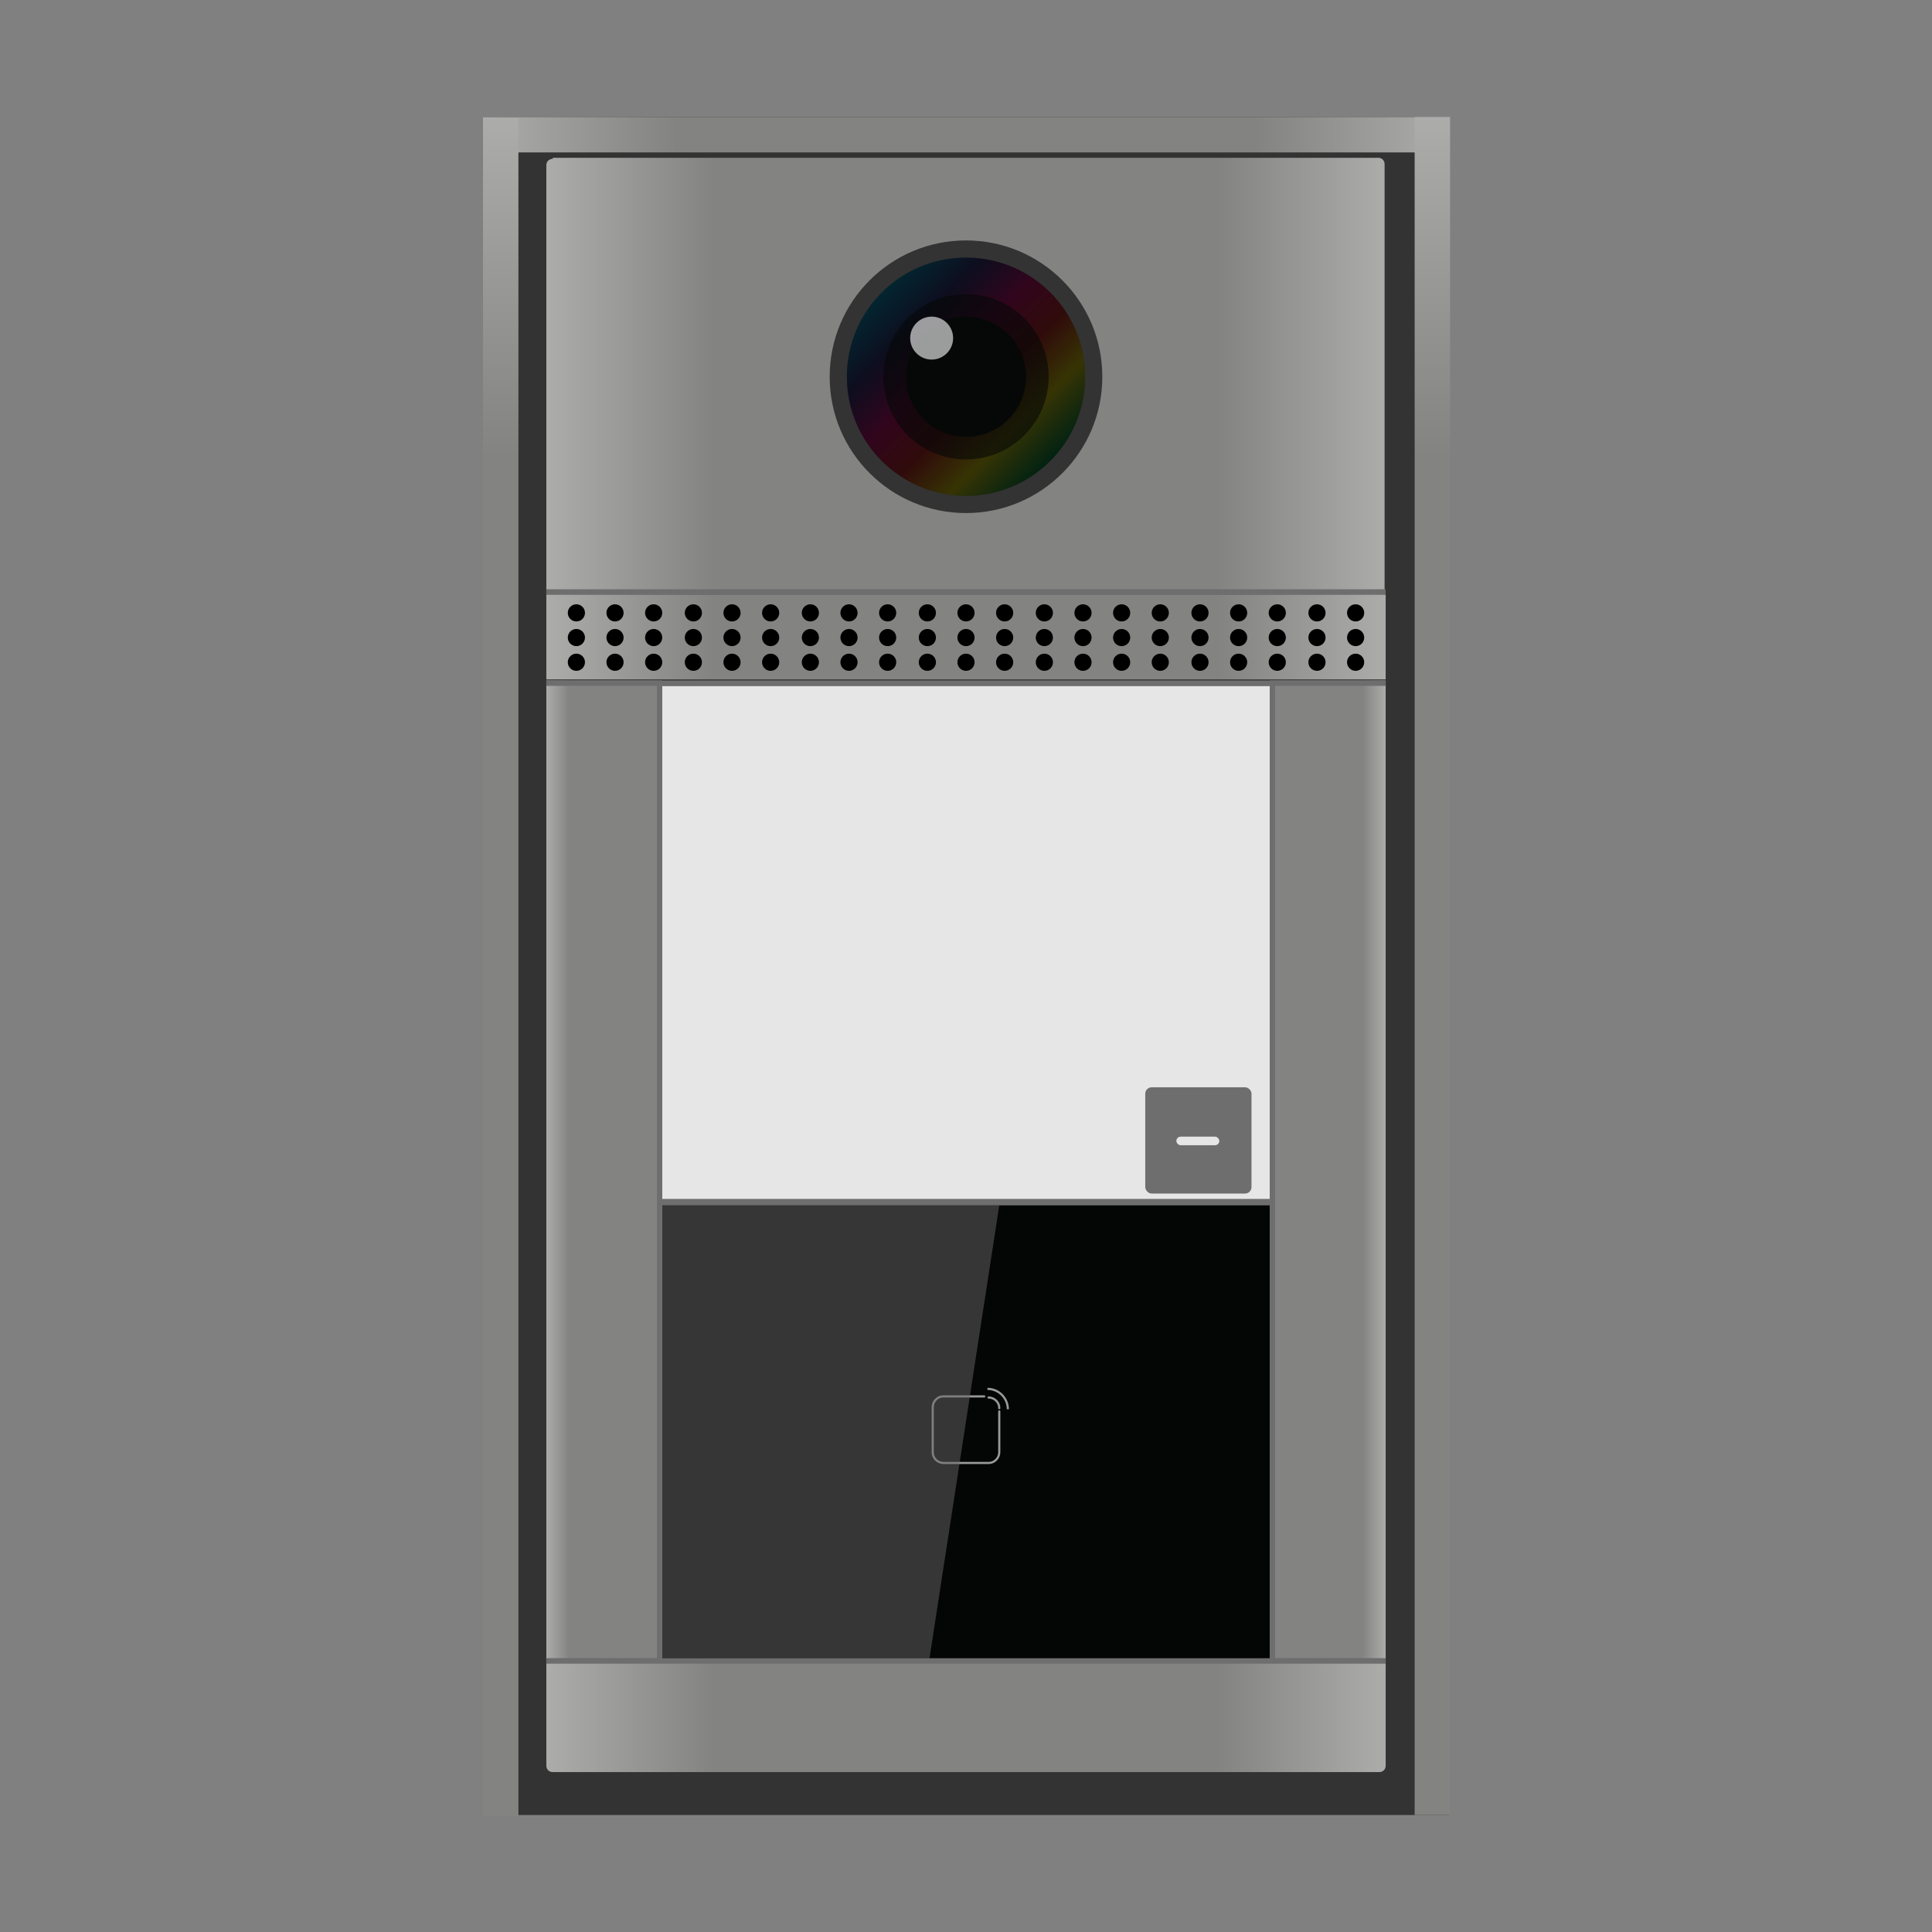 <?xml version="1.0" encoding="UTF-8"?><svg xmlns="http://www.w3.org/2000/svg" width="180" height="180" xmlns:xlink="http://www.w3.org/1999/xlink" viewBox="0 0 180 180"><rect x="0" y="0" width="180" height="180" fill="#808080" stroke="none"/><defs><linearGradient id="linear-gradient" x1="50.9" y1="35.1" x2="129.1" y2="35.1" gradientUnits="userSpaceOnUse"><stop offset="0" stop-color="#acacab"/><stop offset=".2" stop-color="#838382"/><stop offset=".8" stop-color="#838382"/><stop offset="1" stop-color="#acacab"/></linearGradient><linearGradient id="linear-gradient-2" y1="59.4" y2="59.4" xlink:href="#linear-gradient"/><linearGradient id="linear-gradient-3" y1="159.8" y2="159.8" xlink:href="#linear-gradient"/><linearGradient id="linear-gradient-4" x1="50.9" y1="108.9" x2="61.7" y2="108.9" gradientUnits="userSpaceOnUse"><stop offset="0" stop-color="#acacab"/><stop offset=".2" stop-color="#838382"/></linearGradient><linearGradient id="linear-gradient-5" x1="118.3" y1="108.9" x2="129.1" y2="108.9" gradientUnits="userSpaceOnUse"><stop offset=".8" stop-color="#838382"/><stop offset="1" stop-color="#acacab"/></linearGradient><linearGradient id="Spectrum_" x1="-613.1" y1="-1991.8" x2="-591" y2="-1991.8" gradientTransform="translate(-892.7 1869.2) rotate(45)" gradientUnits="userSpaceOnUse"><stop offset="0" stop-color="#00a0db"/><stop offset=".2" stop-color="#362983"/><stop offset=".4" stop-color="#e4007d"/><stop offset=".6" stop-color="#e31f21"/><stop offset=".8" stop-color="#ffe900"/><stop offset="1" stop-color="#009447"/></linearGradient><linearGradient id="linear-gradient-6" x1="45" y1="12.6" x2="135" y2="12.6" gradientUnits="userSpaceOnUse"><stop offset="0" stop-color="#acacab"/><stop offset=".2" stop-color="#838382"/><stop offset=".8" stop-color="#838382"/><stop offset="1" stop-color="#acacab"/></linearGradient><linearGradient id="linear-gradient-7" x1="46.6" y1="169.1" x2="46.6" y2="10.9" gradientTransform="translate(-43.4 136.6) rotate(-90)" gradientUnits="userSpaceOnUse"><stop offset=".8" stop-color="#838382"/><stop offset="1" stop-color="#acacab"/></linearGradient><linearGradient id="linear-gradient-8" x1="133.4" x2="133.4" gradientTransform="translate(43.4 223.4) rotate(-90)" xlink:href="#linear-gradient-7"/></defs><g style="isolation:isolate;"><g id="base"><g><rect x="45" y="10.9" width="90" height="158.2" style="fill:#333;"/><g><path d="m51.5,14.7h76.9c.4,0,.6.3.6.6v40.1H50.9V15.4c0-.4.3-.6.6-.6Z" style="fill:url(#linear-gradient); stroke:#000; stroke-miterlimit:10; stroke-width:0px;"/><rect x="50.9" y="55.4" width="78.2" height="7.9" style="fill:url(#linear-gradient-2); stroke:#000; stroke-miterlimit:10; stroke-width:0px;"/><path d="m50.9,154.5h78.2v10c0,.4-.3.6-.6.6H51.5c-.4,0-.6-.3-.6-.6v-10h0Z" style="fill:url(#linear-gradient-3); stroke:#000; stroke-miterlimit:10; stroke-width:0px;"/><rect x="50.9" y="63.4" width="10.8" height="91.1" style="fill:url(#linear-gradient-4); stroke:#000; stroke-miterlimit:10; stroke-width:0px;"/><rect x="118.3" y="63.4" width="10.8" height="91.1" style="fill:url(#linear-gradient-5); stroke:#000; stroke-miterlimit:10; stroke-width:0px;"/><rect x="61.7" y="63.9" width="56.6" height="48.1" style="fill:#e6e6e6; stroke:#000; stroke-miterlimit:10; stroke-width:0px;"/><rect x="61.7" y="112" width="56.6" height="42.5" style="fill:#040605; stroke:#000; stroke-miterlimit:10; stroke-width:0px;"/><circle cx="90" cy="35.1" r="12.7" style="fill:#333;"/><rect x="106.7" y="101.3" width="9.9" height="9.9" rx=".6" ry=".6" style="fill:#6e6e6f; stroke:#000; stroke-miterlimit:10; stroke-width:0px;"/><rect x="50.9" y="54.9" width="78.2" height=".5" style="fill:#6e6e6f; stroke:#000; stroke-miterlimit:10; stroke-width:0px;"/><path d="m129.1,63.9v-.5H50.9v.5h10.3v90.6h-10.3v.5h78.2v-.5h-10.3V63.9h10.3Zm-67.4,90.6v-42.2h56.6v42.2h-56.6Zm56.6-42.8h-56.6v-47.8h56.6v47.8Z" style="fill:#6e6e6f; stroke:#000; stroke-miterlimit:10; stroke-width:0px;"/><rect x="109.6" y="105.9" width="4" height=".8" rx=".4" ry=".4" style="fill:#e6e6e6; stroke:#000; stroke-miterlimit:10; stroke-width:0px;"/><g><g><circle cx="126.3" cy="57.1" r=".8"/><circle cx="126.3" cy="59.4" r=".8"/><circle cx="126.3" cy="61.7" r=".8"/></g><g><circle cx="122.7" cy="57.1" r=".8"/><circle cx="122.7" cy="59.4" r=".8"/><circle cx="122.7" cy="61.7" r=".8"/></g><g><circle cx="119" cy="57.1" r=".8"/><circle cx="119" cy="59.4" r=".8"/><circle cx="119" cy="61.7" r=".8"/></g><g><circle cx="115.4" cy="57.1" r=".8"/><circle cx="115.4" cy="59.4" r=".8"/><circle cx="115.4" cy="61.7" r=".8"/></g><g><circle cx="111.8" cy="57.1" r=".8"/><circle cx="111.8" cy="59.4" r=".8"/><circle cx="111.8" cy="61.7" r=".8"/></g><g><circle cx="108.1" cy="57.1" r=".8"/><circle cx="108.1" cy="59.4" r=".8"/><circle cx="108.1" cy="61.7" r=".8"/></g><g><circle cx="104.5" cy="57.1" r=".8"/><circle cx="104.5" cy="59.4" r=".8"/><circle cx="104.5" cy="61.7" r=".8"/></g><g><circle cx="100.9" cy="57.1" r=".8"/><circle cx="100.9" cy="59.4" r=".8"/><circle cx="100.9" cy="61.7" r=".8"/></g><g><circle cx="97.3" cy="57.1" r=".8"/><circle cx="97.3" cy="59.4" r=".8"/><circle cx="97.3" cy="61.7" r=".8"/></g><g><circle cx="93.6" cy="57.1" r=".8"/><circle cx="93.6" cy="59.4" r=".8"/><circle cx="93.6" cy="61.7" r=".8"/></g><g><circle cx="90" cy="57.1" r=".8"/><circle cx="90" cy="59.4" r=".8"/><circle cx="90" cy="61.7" r=".8"/></g><g><circle cx="86.4" cy="57.1" r=".8"/><circle cx="86.4" cy="59.4" r=".8"/><circle cx="86.4" cy="61.7" r=".8"/></g><g><circle cx="82.7" cy="57.1" r=".8"/><circle cx="82.7" cy="59.4" r=".8"/><circle cx="82.7" cy="61.7" r=".8"/></g><g><circle cx="79.1" cy="57.1" r=".8"/><circle cx="79.1" cy="59.4" r=".8"/><circle cx="79.1" cy="61.7" r=".8"/></g><g><circle cx="75.5" cy="57.1" r=".8"/><circle cx="75.5" cy="59.4" r=".8"/><circle cx="75.5" cy="61.7" r=".8"/></g><g><circle cx="71.8" cy="57.1" r=".8"/><circle cx="71.8" cy="59.4" r=".8"/><circle cx="71.8" cy="61.7" r=".8"/></g><g><circle cx="68.2" cy="57.1" r=".8"/><circle cx="68.2" cy="59.4" r=".8"/><circle cx="68.2" cy="61.7" r=".8"/></g><g><circle cx="64.6" cy="57.1" r=".8"/><circle cx="64.6" cy="59.4" r=".8"/><circle cx="64.6" cy="61.7" r=".8"/></g><g><circle cx="60.9" cy="57.1" r=".8"/><circle cx="60.9" cy="59.4" r=".8"/><circle cx="60.9" cy="61.7" r=".8"/></g><g><circle cx="57.3" cy="57.1" r=".8"/><circle cx="57.3" cy="59.4" r=".8"/><circle cx="57.3" cy="61.7" r=".8"/></g><g><circle cx="53.7" cy="57.1" r=".8"/><circle cx="53.7" cy="59.4" r=".8"/><circle cx="53.7" cy="61.7" r=".8"/></g></g><path d="m91.7,130.1h-3.8c-.6,0-1,.5-1,1v4.2c0,.6.5,1,1,1h4.2c.6,0,1-.5,1-1v-3.8" style="fill:none; stroke:#999; stroke-linecap:round; stroke-miterlimit:10; stroke-width:.2px;"/><path d="m93.9,131.3c0-1-.8-1.9-1.9-1.9" style="fill:none; stroke:#999; stroke-miterlimit:10; stroke-width:.2px;"/><path d="m93.1,131.2c0-.6-.5-1-1-1" style="fill:none; stroke:#999; stroke-linecap:round; stroke-miterlimit:10; stroke-width:.2px;"/><circle cx="90" cy="35.1" r="11.1" style="fill:#040605;"/><circle cx="90" cy="35.1" r="11.1" style="fill:url(#Spectrum_); mix-blend-mode:lighten; opacity:.2;"/><circle cx="90" cy="35.1" r="7.7" style="fill:#060807; opacity:.6;"/><circle cx="90" cy="35.1" r="5.6" style="fill:#060807;"/><circle cx="86.8" cy="31.5" r="2" style="fill:#fff; opacity:.6;"/><polygon points="86.6 154.5 61.7 154.5 61.7 112.3 93.1 112.3 86.6 154.5" style="fill:#666; opacity:.5;"/></g><rect x="45" y="10.9" width="90" height="3.3" style="fill:url(#linear-gradient-6);"/><rect x="-32.4" y="88.3" width="158.2" height="3.3" transform="translate(136.6 43.4) rotate(90)" style="fill:url(#linear-gradient-7);"/><rect x="54.3" y="88.3" width="158.2" height="3.3" transform="translate(223.4 -43.4) rotate(90)" style="fill:url(#linear-gradient-8);"/></g></g></g></svg>